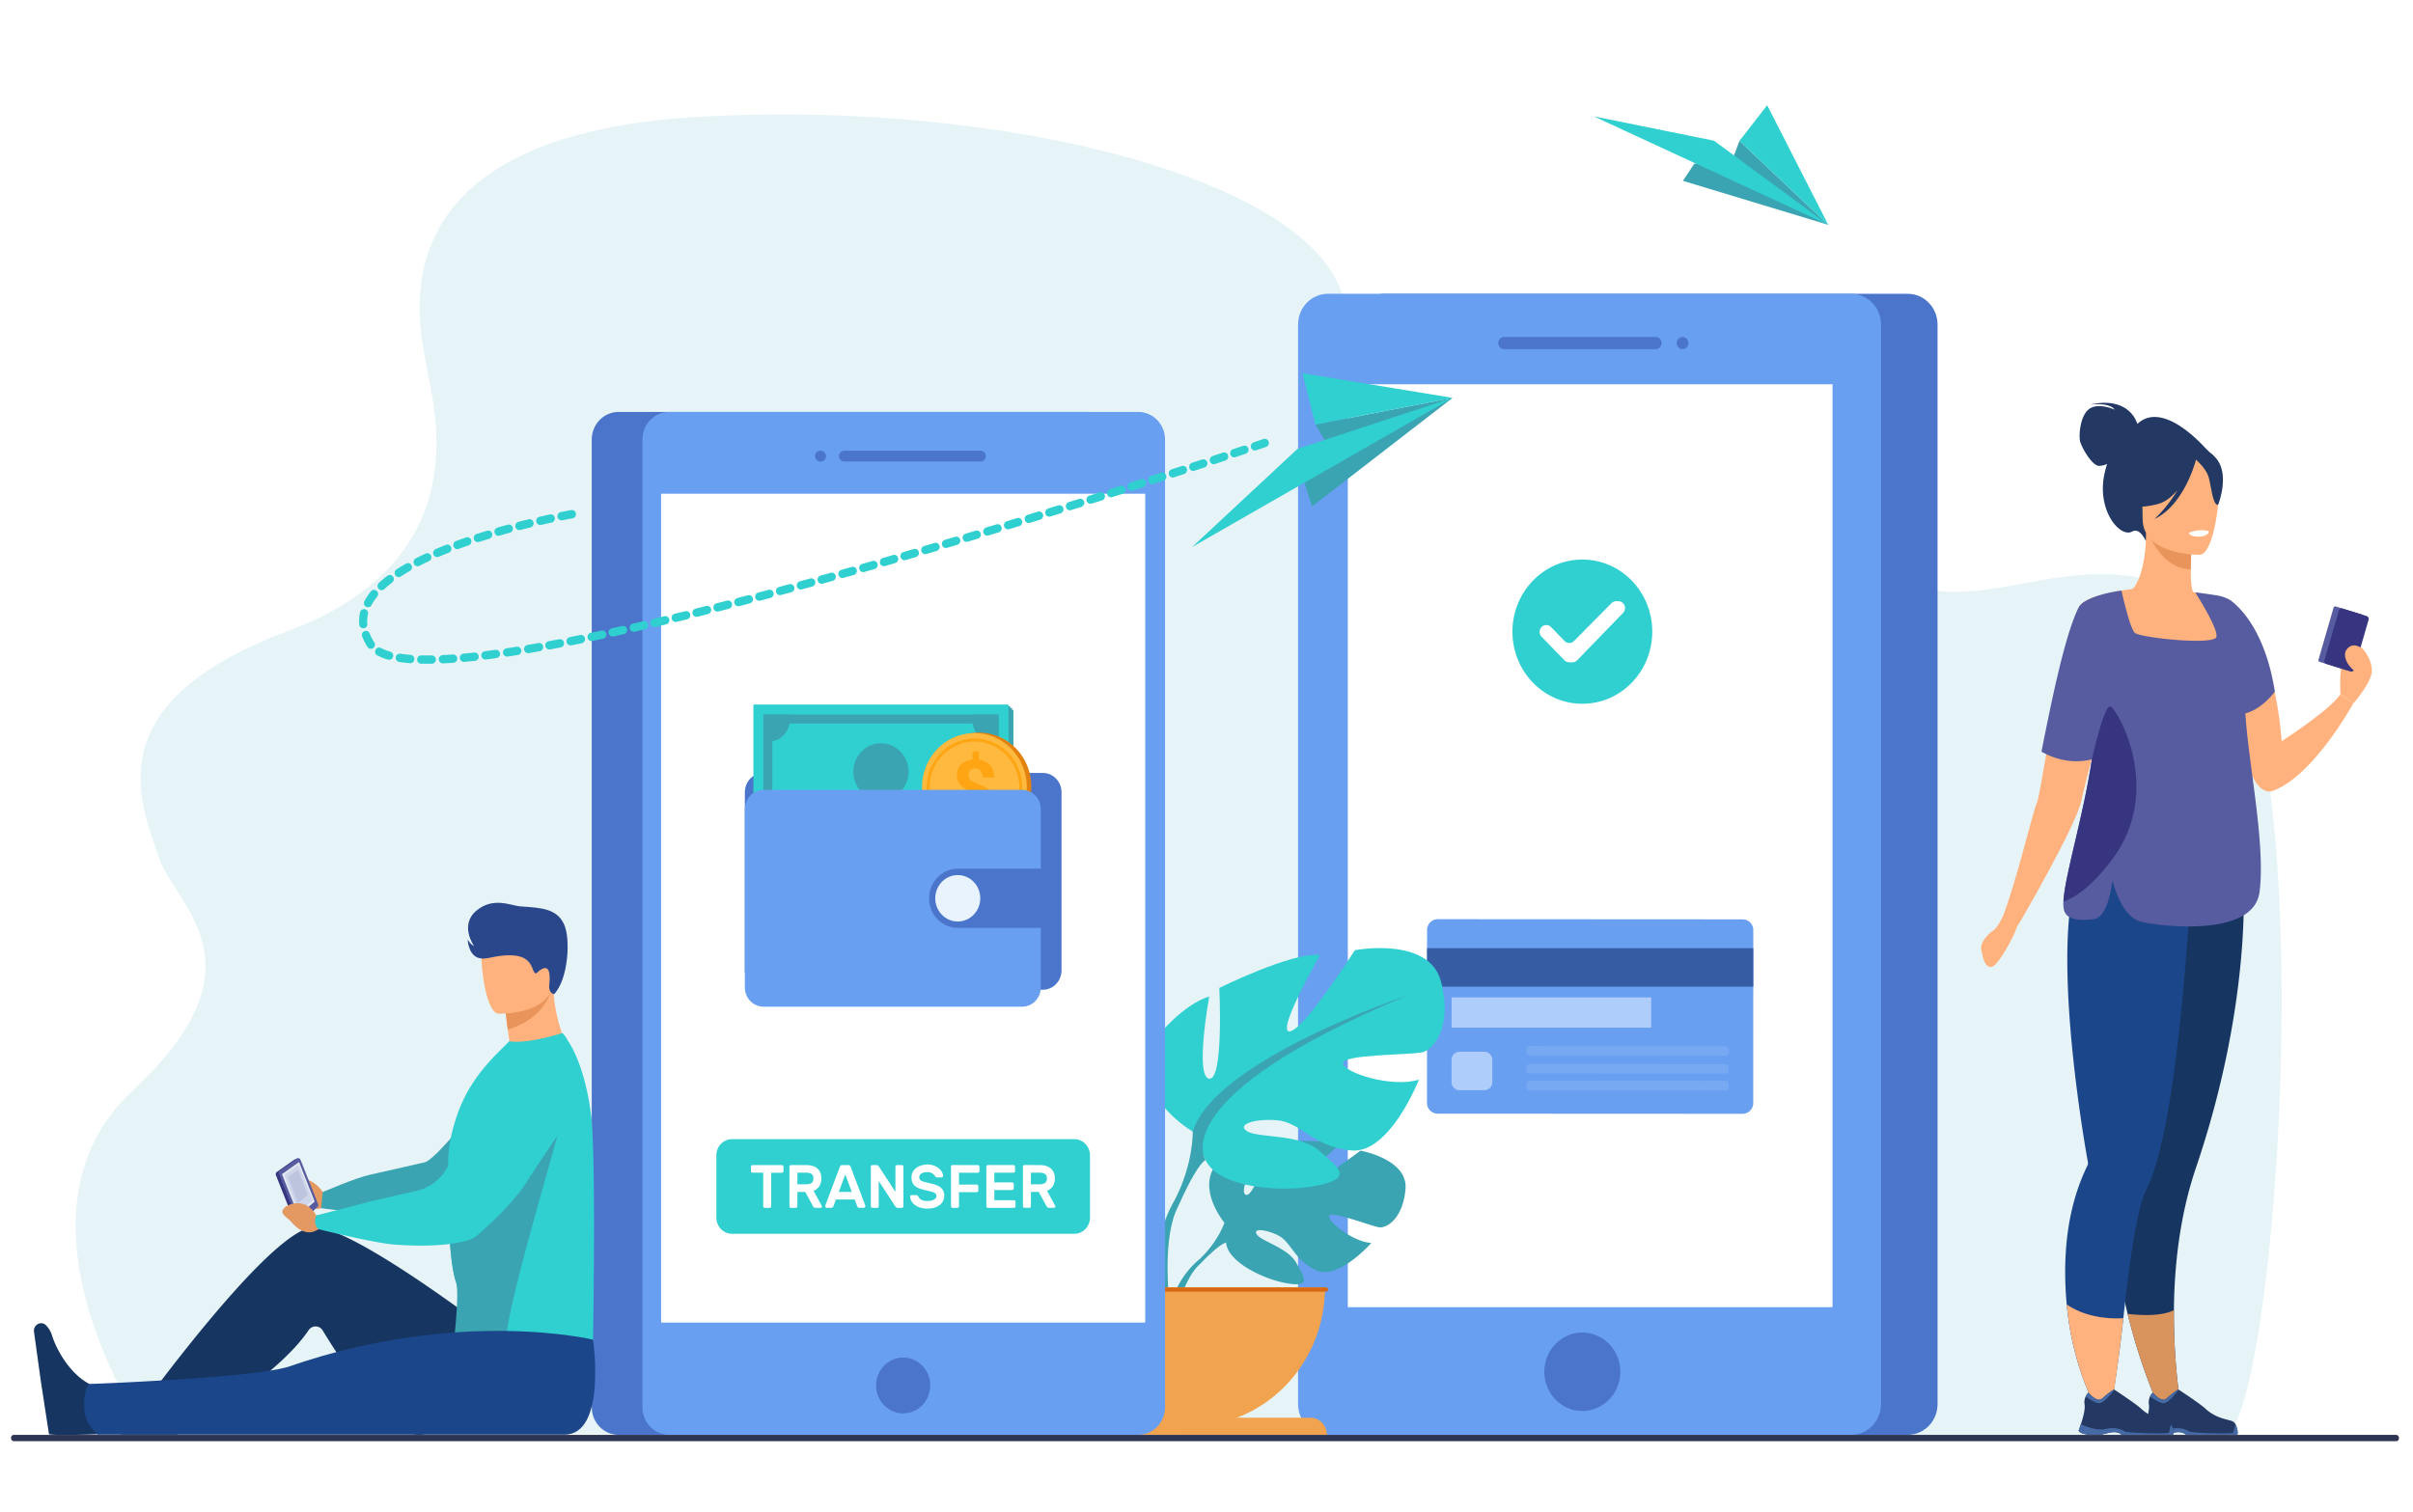 <svg id="_Layer_" data-name=" Layer " xmlns="http://www.w3.org/2000/svg" viewBox="0 0 2616.5 1640"><defs><style>.cls-1{fill:#fff;}.cls-2{fill:#e6f4f7;}.cls-3{fill:#4a75cb;}.cls-4{fill:#699ff0;}.cls-5{fill:#3aa4b2;}.cls-6{fill:#365da4;}.cls-7,.cls-9{fill:#afcdfb;}.cls-8{fill:#30cfd0;}.cls-9{opacity:0.2;isolation:isolate;}.cls-10{fill:#f1a34f;}.cls-11{fill:#d86713;}.cls-12{fill:#163560;}.cls-13{fill:#e49963;}.cls-14{fill:#ffb27d;}.cls-15{fill:#373480;}.cls-16{fill:#575b9f;}.cls-17{fill:#e2e7f2;}.cls-18{fill:#233862;}.cls-19{fill:#e8945b;}.cls-20{fill:#1c468a;}.cls-21{fill:#d9935c;}.cls-22{fill:#466aa5;}.cls-23{fill:#ced4ea;}.cls-24{fill:#bcc5dd;}.cls-25{fill:#2b478b;}.cls-26{fill:#e2810e;}.cls-27{fill:#ffb93e;}.cls-28{fill:#ffa412;}.cls-29{fill:#e9f3fe;}.cls-30{fill:#2e3552;}</style></defs><rect class="cls-1" width="2616.5" height="1640"/><path class="cls-2" d="M757.48,126.75c367.68-21.27,753.18,89.49,696.51,250.05s303-57,446.48.84c102.18,41.2,61.33,166.67,110.77,217.22,113.32,115.9,229.23-30.05,373.47,57.52s84.27,906.53,25.53,906.42l-2224.33-4.07-26.62.85S-3.83,1320.32,143.84,1183s46.25-200.18,28.33-253.27C151.54,868.76,103.45,762.33,313,684.13S468.35,436,463.2,400.77,389.8,148,757.5,126.66Z" transform="translate(0 0)"/><path class="cls-3" d="M2068.6,1556.3H1501.14c-17.87,0-32.35-14.94-32.35-33.38V352.05c0-18.44,14.48-33.38,32.35-33.38H2068.6c17.87,0,32.35,14.94,32.35,33.38V1522.92C2101,1541.36,2086.47,1556.3,2068.6,1556.3Z" transform="translate(0 0)"/><path class="cls-4" d="M2007.33,1556.3H1439.87c-17.86,0-32.35-14.94-32.35-33.38V352.05c0-18.44,14.49-33.38,32.35-33.38h567.46c17.87,0,32.35,14.94,32.35,33.38V1522.92C2039.68,1541.36,2025.2,1556.3,2007.33,1556.3Z" transform="translate(0 0)"/><path class="cls-3" d="M1631,378.71h164.33a6.53,6.53,0,0,0,6.4-6.59h0a6.52,6.52,0,0,0-6.4-6.6H1631a6.52,6.52,0,0,0-6.39,6.6h0A6.51,6.51,0,0,0,1631,378.71Z" transform="translate(0 0)"/><path class="cls-3" d="M1824.47,378.71h0a6.51,6.51,0,0,0,6.39-6.59h0a6.53,6.53,0,0,0-6.39-6.6h0a6.53,6.53,0,0,0-6.4,6.6h0A6.51,6.51,0,0,0,1824.47,378.71Z" transform="translate(0 0)"/><path class="cls-3" d="M1757,1487.92c0-23.5-18.46-42.55-41.24-42.55s-41.24,19.05-41.24,42.55,18.47,42.55,41.24,42.55h0C1738.54,1530.47,1757,1511.42,1757,1487.92Z" transform="translate(0 0)"/><rect class="cls-1" x="1461.47" y="416.81" width="525.58" height="1001.05"/><path class="cls-5" d="M1475.15,1248.07s-51.16,39.25-61.14,36.87,37.39-42.37,37.39-42.37c-17.82-8.84-73.23-3.3-73.23-3.3s-18.44,61.36-27.55,56.57,19-53.52,19-53.52c-19.85-1.23-44.19,14-44.19,14-33.33,27.16,2.25,69.92,2.25,69.92s-6.85,21.13-27.89,40.39c0,0-30.06,22.93-32.16,63.92l5.47.51s8.64-38.21,24.36-56.24l2.59-2.73c2.57-2.44,4.37-4.28,5.61-5.65,7.86-7.76,18.64-17.63,23.85-18.59a11.16,11.16,0,0,1-.23-2.7c.07.87.15,1.75.23,2.7,1.78,21.61,42.42,40.52,67.42,44.36s17.27-6.71,8.65-22.44-35.91-22.76-42.09-30,6.64-7.26,21.7-.16,17.12,26,41.28,38,60.52-29.43,60.52-29.43c-19.26-1-46.75-22.58-45.76-29.18s46.68,11.38,54.49,12.25,25.57-9.16,28.32-41.61S1475.15,1248.07,1475.15,1248.07Z" transform="translate(0 0)"/><path class="cls-4" d="M1901.09,1196.36l.07-187.37a11.62,11.62,0,0,0-11.42-11.8L1558.88,997a11.64,11.64,0,0,0-11.44,11.78l-.09,187.39a11.65,11.65,0,0,0,11.43,11.79l330.87.16A11.66,11.66,0,0,0,1901.09,1196.36Z" transform="translate(0 0)"/><rect class="cls-6" x="1547.42" y="1028.47" width="353.73" height="41.75"/><rect class="cls-7" x="1574.03" y="1081.86" width="216.43" height="32.82"/><path class="cls-8" d="M1203.44,1272.44s56.51-32.65,30.14-77c0,0-21.09-27.21-43.7-34.2,0,0,12.06,66.07,0,67.62s-8.28-74.62-8.28-74.62-59.48-29.53-82.89-27.21c0,0,36.92,64.53,24.87,63s-53.49-66.86-53.49-66.86-61-11.66-70.82,25.66,6,56,15.07,58.3,67.05,1.56,65.54,9.33-40.68,20.22-62.53,13.22c0,0,24.11,61.37,55.76,58.3s41.43-23.32,61-24.87,33.9,3.88,24.11,9.26-42.94,1.78-58.76,15.67-28.64,22.42.75,28.64,82.12,2.32,92.67-21Z" transform="translate(0 0)"/><path class="cls-9" d="M1658.52,1145l212.62.1a3.42,3.42,0,0,0,3.36-3.48v-3.37a3.41,3.41,0,0,0-3.36-3.47l-212.61-.1a3.42,3.42,0,0,0-3.36,3.47v3.37a3.41,3.41,0,0,0,3.35,3.48Z" transform="translate(0 0)"/><path class="cls-9" d="M1658.48,1164.31l212.69.1a3.42,3.42,0,0,0,3.3-3.47v-3.21a3.42,3.42,0,0,0-3.37-3.47l-212.69-.1a3.42,3.42,0,0,0-3.37,3.4v3.22a3.36,3.36,0,0,0,3.15,3.53Z" transform="translate(0 0)"/><path class="cls-9" d="M1874.47,1179.56v-3.64a3.42,3.42,0,0,0-3.37-3.47l-212.48-.1a3.41,3.41,0,0,0-3.36,3.47v3.63a3.42,3.42,0,0,0,3.36,3.48l212.48.1A3.49,3.49,0,0,0,1874.47,1179.56Z" transform="translate(0 0)"/><path class="cls-5" d="M1218.51,1329.2c-15.82-30.33-15.07-56.74-15.07-56.74-18.07-59-176.3-111.94-176.3-111.94,201.17,84,165.76,135.26,165.76,135.26,5.42,3.27,13.55,18.83,19.18,30.76.81,2,2.08,4.84,4,8.67h0c.76,1.72,1.38,3.13,1.79,4.12,10.36,26.73,4.87,72.94,4.87,72.94L1229,1414C1242.91,1367.43,1218.51,1329.2,1218.51,1329.2Z" transform="translate(0 0)"/><path class="cls-8" d="M1293.34,1227.41s-74.49-43-39.73-101.45c0,0,27.81-35.89,57.6-45.08,0,0-15.89,87.1,0,89.15s10.93-98.42,10.93-98.42,78.46-38.95,109.25-35.89c0,0-48.66,85.06-32.77,83s70.48-88.07,70.48-88.07,80.45-15.36,93.36,33.82-7.94,73.78-19.86,76.86-88.39,2.05-86.4,12.29,53.62,26.63,82.43,17.43c0,0-31.78,80.94-73.5,76.84s-54.62-30.74-80.44-32.78-44.69,5.12-31.78,12.29,56.6,2.32,77.43,20.65,37.74,29.57-1,37.76-108.25,3.07-122.15-27.67Z" transform="translate(0 0)"/><path class="cls-5" d="M1525.74,1079.86s-208.57,69.68-232.4,147.55c0,0,1,34.84-19.86,74.81,0,0-32.16,50.4-13.83,111.74l8.27-2.31s-7.22-60.87,6.42-96.1c.56-1.3,1.37-3.17,2.38-5.43h0c2.49-5,4.17-8.75,5.23-11.42,7.44-15.74,18.14-36.24,25.29-40.52C1307.24,1258.15,1260.57,1190.52,1525.74,1079.86Z" transform="translate(0 0)"/><path class="cls-10" d="M1144.92,1396.44c0,83.15,65.33,150.55,145.91,150.55s145.91-67.4,145.91-150.55H1144.92Z" transform="translate(0 0)"/><path class="cls-10" d="M1420.75,1537.73H1160.91c-9.91,0-18,8.3-18,18.53H1438.8c0-10.23-8-18.53-18-18.53Z" transform="translate(0 0)"/><path class="cls-11" d="M1437.82,1401.06H1142.37a2.28,2.28,0,0,1-2.25-2.31h0a2.29,2.29,0,0,1,2.25-2.32h295.45a2.29,2.29,0,0,1,2.24,2.32h0A2.28,2.28,0,0,1,1437.82,1401.06Z" transform="translate(0 0)"/><path class="cls-3" d="M670.66,446.83h508.71c16,0,29,13.39,29,29.91V1526.4c0,16.52-13,29.92-29,29.92H670.66c-16,0-29-13.4-29-29.92V476.74C641.66,460.22,654.65,446.83,670.66,446.83Z" transform="translate(0 0)"/><path class="cls-4" d="M725.59,446.83H1234.3c16,0,29,13.39,29,29.91V1526.4c0,16.52-13,29.92-29,29.92H725.59c-16,0-29-13.4-29-29.92V476.74C696.59,460.22,709.57,446.83,725.59,446.83Z" transform="translate(0 0)"/><rect class="cls-1" x="716.86" y="535.53" width="524.97" height="899.03"/><path class="cls-3" d="M915.68,488.82H1063a5.92,5.92,0,0,1,.5,11.82H915.68a5.92,5.92,0,0,1-.51-11.82Z" transform="translate(0 0)"/><path class="cls-3" d="M889.51,488.82a5.92,5.92,0,1,1-5.72,5.93v0A5.84,5.84,0,0,1,889.51,488.82Z" transform="translate(0 0)"/><ellipse class="cls-3" cx="979.32" cy="1502.77" rx="29.36" ry="30.29"/><path class="cls-12" d="M107.54,1555.6s-47.37,1.77-54.39,0c-.29-1.37-9-58.37-9-58.37l-7.28-52.71c-1-7.37,7.51-12.24,12.81-7.19a26.24,26.24,0,0,1,6.73,11.3c6,18.52,23.57,48.49,49.61,56.29C133.39,1513.12,107.54,1555.6,107.54,1555.6Z" transform="translate(0 0)"/><path class="cls-13" d="M354.61,1291.3,350,1293s-12.2-21.29-37.13-12.73c0,0-10,4.29-4.05,9.92s4.49,2.71,12.6,10.8,19.29,12.15,26.93,9.41l8.51-3.08Z" transform="translate(0 0)"/><path class="cls-12" d="M564.71,1469.58S390.87,1332.53,341.4,1331s-209.84,225-209.84,225h60.07S297.47,1498,334.71,1442.72a9,9,0,0,1,12.71-2.32,9.33,9.33,0,0,1,2.52,2.75c19.24,31.74,69.57,109.58,102.11,112.92C487,1559.67,564.71,1469.58,564.71,1469.58Z" transform="translate(0 0)"/><path class="cls-14" d="M548.07,1096.66s1.12,9,2.51,20.06c1.88,14.41,4.39,32.29,6,37.88l52.3,13.67,3.84-39.24s-13.1-27.1-13-65.46Z" transform="translate(0 0)"/><path class="cls-5" d="M593.56,1178.34l-74.32,93.94-26,32.84s-46.55,9-71,11.19c-17.63,1.57-73.93-5.79-73.93-5.79l1.62-17.46s34.93-15.33,51.53-18.92c16.93-3.66,59.71-13.61,59.71-13.61,16.17-6.08,77.62-88,77.62-88Z" transform="translate(0 0)"/><path class="cls-8" d="M642.08,1513.77l-152-12.74s-.41-3.15-1.12-8.43a48.78,48.78,0,0,1-.38-5.12c-.35-15.66,5.61-36.78,8.19-57.54,1.7-13.71,1.91-27.26-2.15-39-4.68-13.52-6.84-39.18-7.78-63.58-1.2-30.56-.52-59.05-.53-59.3-1.52-19.47,3-41.07,10.48-61.61,14.83-40.53,42.48-63.45,55.46-77.06,0,0,15.87,4,57.1-8.73,1.22-.37,4.76,5,6.34,8.11,0,0,17.84,23.29,25.18,80.11C647.4,1259.7,642.08,1513.77,642.08,1513.77Z" transform="translate(0 0)"/><path class="cls-5" d="M604,1232.16c-.31,7.13-61.46,208-54,222.82,36.27,71.68-55.15,39.37-60.11,20.9,1.69-13.71,8.71-73.25,4.64-85-4.68-13.51-6.83-39.18-7.77-63.58a88.8,88.8,0,0,1,9.95-27C519.48,1296.7,606.29,1176.86,604,1232.16Z" transform="translate(0 0)"/><path class="cls-15" d="M300,1271.34,318.9,1258a1.54,1.54,0,0,1,.51-.26h0l3.55-1.5,17.35,56.51-15.17,12.74-2.73,1.15h0a2.81,2.81,0,0,1-3.45-2l-19.64-49.65A3.13,3.13,0,0,1,300,1271.34Z" transform="translate(0 0)"/><path class="cls-16" d="M344.17,1309.37l-17.95,15.54c-1.27,1.16-3.25.3-4-1.62l-19.63-49.65a3.12,3.12,0,0,1,.76-3.69l18.85-13.35c1.29-.91,3.13-.08,3.85,1.75l18.77,47.47A3.16,3.16,0,0,1,344.17,1309.37Z" transform="translate(0 0)"/><polygon class="cls-17" points="341.25 1303.3 323.54 1318.59 305.73 1273.56 324.3 1260.41 341.25 1303.3"/><path class="cls-15" d="M334.26,1313.61a1.8,1.8,0,0,1,.79-2.15c.67-.29,1.42.21,1.67,1.16a1.8,1.8,0,0,1-.79,2.15,1.32,1.32,0,0,1-1.63-1A1.55,1.55,0,0,1,334.26,1313.61Z" transform="translate(0 0)"/><polygon class="cls-5" points="1824.83 196.14 1982.43 243.86 1886.17 152.81 1877.36 176.08 1837.2 177.55 1824.83 196.14"/><polygon class="cls-8" points="1982.43 243.86 1858.5 152.62 1728.21 126.21 1982.43 243.86"/><polygon class="cls-8" points="1886.17 152.81 1982.43 243.86 1916.21 114.14 1886.17 152.81"/><path class="cls-18" d="M2266.08,443.13c10.4-6.57,27,1.28,27,1.28-5.75-8.33-26.72-5.61-26.72-5.61,41.78-9.17,50.5,18.39,51.21,21,30.3-28.21,78.8,31.93,78.8,31.93l-69.57,95.2s-6.35-15.15-14.74-10.42c-13.08,7.37-38.37-22.46-30.29-61.7a103.78,103.78,0,0,1,3.08-11.67,22.06,22.06,0,0,1-8.68,2.21c-7.61,0-19.08-20-20.66-26.76S2255.66,449.7,2266.08,443.13Z" transform="translate(0 0)"/><path class="cls-14" d="M2465.17,857.55c44.09-16.76,86.54-94.6,86.54-94.6l-13.91-10c-11.57,17.48-63.67,51-63.67,51-1.19-14.73-2.91-28.09-5.05-40.2-14.46-82.27-47.54-106.64-56.43-111.8a19,19,0,0,0-2.24-1.16s0,.6.09,1.75c.13,2.48.41,7.47.87,14.3C2414.83,717.76,2428.33,871.56,2465.17,857.55Z" transform="translate(0 0)"/><path class="cls-14" d="M2252.09,941.55c21.78-50.4,32.21-64.65,32.55-80.5.29-12.54-5.7-26.07-17.35-59.25a127,127,0,0,1-5.79-24c-9.22-63.94,26.64-133.15,48.91-137.78,6.2-1.69,16.71-24.8,16.58-62l2.79.56,46.91,9.58s-1.13,15.24-1.13,29.58c0,12,.68,23.3,3.3,24.72,3.37.32,5.37.53,5.37.53s39.11,56,42.4,108.17-31.32,74.79.26,178.94C2459.19,1036.49,2240.06,969.4,2252.09,941.55Z" transform="translate(0 0)"/><path class="cls-19" d="M2376.71,588.15s-1.12,15.24-1.12,29.58c-26.25-.76-40.12-25.47-45.81-39.17Z" transform="translate(0 0)"/><path class="cls-18" d="M2325,573.3s-13.75-22.43-17-41.61c-2.36-13.68,4.4-64.44,53.86-57.12a65.76,65.76,0,0,1,27.85,10.86c10.73,7.48,26.22,23.62,8.9,67.9l-4.49,15Z" transform="translate(0 0)"/><path class="cls-14" d="M2385.48,601.74s-62.11,1.06-62.15-38.87-8.09-66.69,31.56-69,47.38,12.85,50.5,26.18S2401.63,600.39,2385.48,601.74Z" transform="translate(0 0)"/><path class="cls-12" d="M2307.09,1425.15a645.77,645.77,0,0,0,39.15,113.3l20.48-1.47s-10-49.3-9.47-115.91c.4-46.57,6-101.61,23.82-154.15,61.28-180.62,51.39-312,51.39-312l-115.25,13.9-5.37.66c-.49,54.6-1.84,128.75-3,186.72-1.06,52.1-2,91.2-2,91.2C2284.66,1296.63,2292.7,1366.12,2307.09,1425.15Z" transform="translate(0 0)"/><path class="cls-20" d="M2241,1414.91c6.64,72.94,35.81,120.15,35.81,120.15l9.77,7.34s9.27-51.41,15.82-112.58c6.25-58.12,14.81-119.64,24.48-138.42,38.43-74.46,50-355.56,50-355.56l-116.83-6c-11.75,20.38-16.84,53.82-18.1,91.83-3.07,95.94,18.78,221,22.06,239.12h0a6.49,6.49,0,0,1-.77,4C2240,1312.38,2236.61,1366.71,2241,1414.91Z" transform="translate(0 0)"/><path class="cls-18" d="M2340.08,546.63c-26.1,7-37.42-.29-37.42-.29a76.65,76.65,0,0,0,24.17-45.05S2338.3,464,2382.68,492c4.06-3.6,11.31-6.21,20.89,5.79,14.4,18,1.6,49.78,1.6,49.78-5.92.72-7.31-20.2-10.41-30.37-2.24-7.48-9.75-15.12-13.54-18.63-1.25,4.74-13.77,49.47-44.94,64.33a148.22,148.22,0,0,0,24.92-31.4C2355.15,538.69,2348,544.51,2340.08,546.63Z" transform="translate(0 0)"/><path class="cls-14" d="M2161.08,1009.51c4.72-3.08,9.3-12.54,10.94-16.21,14.44-37,31.08-109,36.58-122.28,2-4.83,5.85-27.59,10.88-56.92,9.05-52.61,21.91-126.36,34.79-155.6,1.55-3.47,6-6.48,11.78-9,17.54-7.57,47.52-10.73,47.52-10.73l-15.71,70-4.59,20.52s-13.94,50.67-24.75,92.09c-5.22,20-9.68,37.85-11.51,46.78-5.61,27.39-67.09,132.68-67.09,132.68h0s-1.87,1.29-4,7.7-19.57,40.39-27,40.39-9-11.58-10.55-18.91S2155.17,1013.35,2161.08,1009.51Z" transform="translate(0 0)"/><path class="cls-14" d="M2537.8,752.91c0-2-1.6-30.6,3.37-36.62s15-14.57,18.19-14.3,15.58,17.27,11.85,30.3S2551.74,763,2551.74,763Z" transform="translate(0 0)"/><path class="cls-16" d="M2515.16,717.9l28.75,8.89a1.8,1.8,0,0,0,2.24-1.25L2562.59,669a1.87,1.87,0,0,0-1.21-2.32l-28.75-8.89a1.77,1.77,0,0,0-2.23,1.21v0L2514,715.58a1.85,1.85,0,0,0,1.19,2.31Z" transform="translate(0 0)"/><path class="cls-15" d="M2522.63,720.2l26.08,8.11a3.19,3.19,0,0,0,4-2.22l15.62-53.81a3.29,3.29,0,0,0-2.11-4.09h0l-26.08-8.11a3.19,3.19,0,0,0-4,2.22l-15.63,53.8a3.31,3.31,0,0,0,2.14,4.11Z" transform="translate(0 0)"/><path class="cls-14" d="M2241,1414.91c6.64,72.94,35.81,120.15,35.81,120.15l9.95,9.35s9.09-53.42,15.64-114.62C2295.46,1430.34,2265,1431.49,2241,1414.91Z" transform="translate(0 0)"/><path class="cls-16" d="M2268.34,823.57c-6.92,1.92-29.17,6.24-54.71-8.27,10.52-53,25.48-127.28,40.47-156.71a12,12,0,0,1,3.69-4l-.15-.19c14.05-10.53,42.76-13.78,42.76-13.78s8.84,40.53,14.43,45.8,86.68,13.89,88.55,4.31c1.79-9.18-21.08-44.9-22.79-48.05a34.86,34.86,0,0,1,3.68.29c9.25,1.27,15.77,2.23,20.47,3,9.21,1.63,14.85,5.7,15.37,6.32,10.92,8.53,36.57,34.74,46.61,97.84,0,0-12.7,17.94-30.56,23.23-.47.14-.95.26-1.43.39,3.11,53.49,22.19,142.5,15.32,194-6.61,49.51-107.54,36.84-127.56,32.26q-20.58-4.71-31.91-44.72c-2.5,18.62-8.12,40.43-20.73,41.79-20.65,2.2-29.18-1.48-31.67-9.55a29.51,29.51,0,0,1-.73-9.64C2238.8,950.12,2259.3,884.61,2268.34,823.57Z" transform="translate(0 0)"/><path class="cls-21" d="M2307.09,1425.15a645.77,645.77,0,0,0,39.15,113.3l20.48-1.47s-10-49.3-9.47-115.91C2350.3,1424.68,2336,1428.35,2307.09,1425.15Z" transform="translate(0 0)"/><path class="cls-18" d="M2334.41,1556.17h13.09c4.37-.71,7.61-2,12.11-2.62,6.82-.93,9.95,2,10.58,2.62l.12.13h55.55c1.39-2.06,0-6.83-1.26-10.33a8,8,0,0,0-5.21-4.9c-5.89-1.76-17.5-3.34-28.13-13.27-6-5.57-28.89-20.51-28.89-20.51h-.13c-.49,0-2.89.77-13.31,9.85-5.38,4.63-14.58-6.62-14.58-6.62a13.6,13.6,0,0,0-3,4.21,14.63,14.63,0,0,0-1.19,8.8c.83,5.16-1.84,14.76-4,21.25-1.29,3.93-2.37,6.72-2.37,6.72S2323.19,1554.72,2334.41,1556.17Z" transform="translate(0 0)"/><path class="cls-22" d="M2331.37,1514.7c3.12,2.32,9.72,6.75,14.09,7.33,5.9.8,16.93-14.74,16.93-14.74h-.12c-.5,0-2.9.77-13.31,9.85-5.39,4.63-14.59-6.62-14.59-6.62A13.58,13.58,0,0,0,2331.37,1514.7Z" transform="translate(0 0)"/><path class="cls-22" d="M2334.41,1556.17h13.09c4.37-.71,7.61-2,12.11-2.62,6.82-.93,9.95,2,10.58,2.62l.12.13h55.55c1.39-2.06,0-6.83-1.26-10.33-1.69-1.54-2.16,6.72-3.1,8.1s-45.31.47-47.87-1.45-10.25-5.29-21-2.64c-9.32,2.32-23.07-3.6-26.48-5.16-1.29,3.92-2.38,6.71-2.38,6.71S2323.19,1554.72,2334.41,1556.17Z" transform="translate(0 0)"/><path class="cls-18" d="M2264.66,1556.17h13.09c4.37-.71,7.6-2,12.09-2.62,6.83-.93,10,2,10.6,2.62l.12.13h55.55c1.39-2.06,0-6.83-1.27-10.33a7.93,7.93,0,0,0-5.2-4.9c-5.89-1.76-17.5-3.34-28.13-13.27-6-5.57-28.9-20.51-28.9-20.51h-.12c-.5,0-2.89.77-13.31,9.85-5.38,4.63-14.59-6.62-14.59-6.62a13.57,13.57,0,0,0-3,4.21,14.63,14.63,0,0,0-1.19,8.8c.83,5.16-1.86,14.76-4,21.25-1.29,3.93-2.38,6.72-2.38,6.72S2253.42,1554.72,2264.66,1556.17Z" transform="translate(0 0)"/><path class="cls-22" d="M2261.6,1514.7c3.12,2.32,9.72,6.75,14.08,7.33,5.9.8,16.93-14.74,16.93-14.74h-.12c-.5,0-2.89.77-13.31,9.85-5.38,4.63-14.59-6.62-14.59-6.62A13.55,13.55,0,0,0,2261.6,1514.7Z" transform="translate(0 0)"/><path class="cls-22" d="M2264.66,1556.17h13.09c4.37-.71,7.6-2,12.09-2.62,6.83-.93,10,2,10.6,2.62l.12.13h55.55c1.39-2.06,0-6.83-1.27-10.33-1.69-1.54-2.16,6.72-3.09,8.1s-45.31.47-47.88-1.45-10.25-5.29-21-2.64c-9.34,2.32-23.08-3.6-26.48-5.16-1.29,3.92-2.38,6.71-2.38,6.71S2253.42,1554.72,2264.66,1556.17Z" transform="translate(0 0)"/><path class="cls-15" d="M2237.45,977.93c13.86-4.78,31.66-17.48,53-46,56.57-75.44,4.8-164.08-2.13-165.74s-20,57.35-20,57.35C2259.3,884.61,2238.8,950.12,2237.45,977.93Z" transform="translate(0 0)"/><path class="cls-14" d="M2561.82,703.92s-9.08-8.49-16.49-.45,2.81,22.38,10.28,25.8,10,5.36,10,5.36Z" transform="translate(0 0)"/><path class="cls-1" d="M2373.34,578s1.12,4.71,12.42,4c0,0,9.52-.62,9.23-5.79C2395,576.25,2385.76,572.6,2373.34,578Z" transform="translate(0 0)"/><path class="cls-7" d="M1618.15,1173.64v-23.92a8.76,8.76,0,0,0-8.62-8.91h-26.94a8.76,8.76,0,0,0-8.64,8.89h0v23.93a8.79,8.79,0,0,0,8.63,8.92h26.93A8.78,8.78,0,0,0,1618.15,1173.64Z" transform="translate(0 0)"/><polygon class="cls-23" points="308.41 1274.41 323.49 1263.43 339.12 1302.1 323.77 1314.44 308.41 1274.41"/><polygon class="cls-24" points="312.36 1276.73 322.92 1269.05 333.87 1296.13 323.11 1304.79 312.36 1276.73"/><path class="cls-13" d="M352.42,1318.68l-9.56-.32s-9.53-20.38-31.34-10.71c0,0-8.74,4.7-3.92,10s3.69,2.45,10.34,10,16,11,22.75,8l7.44-3.48Z" transform="translate(0 0)"/><path class="cls-8" d="M589.89,1129.71s-37.31,16.21-56.69,51c-12.92,23.15-35.16,62.52-48.56,86.23a50.82,50.82,0,0,1-32.89,24.73L406.43,1302l-63.61,16.4a14.29,14.29,0,0,0-1.12,7.34c.52,6.45,4.61,7.75,4.61,7.75s59.39,14.75,80.53,16.39c52.08,4,76.77-3,84.42-5.92a15.72,15.72,0,0,0,4.64-2.76c8-6.68,38.58-33.14,54.7-58.42,15.71-24.59,58.89-88.48,58.89-88.48Z" transform="translate(0 0)"/><path class="cls-20" d="M643.09,1453.1s15,103-31,103H106.28s-14-9.73-15-28.26c-1-19.68,5-26.63,5-26.63s181.08-6.51,217.84-19.22C498.44,1418.23,643.09,1453.1,643.09,1453.1Z" transform="translate(0 0)"/><path class="cls-19" d="M548.07,1096.66s1.12,9,2.51,20.06c48.32-14.54,49.16-53.15,49.16-53.15Z" transform="translate(0 0)"/><path class="cls-14" d="M540.47,1099.54s58.73,1.8,59.25-36,8.46-63-29-65.71-45,11.58-48.12,24.12S525.2,1098.09,540.47,1099.54Z" transform="translate(0 0)"/><path class="cls-25" d="M600.77,1078.36s-6.2-1.06-5.2-9.88,1-20.36-6-18.2-7.3,7.88-10.1,4.53-2.91-17.48-23.57-18.52-29.08,6.45-38.7,2.08-10.1-19.38-10.1-19.38,2.74,5.36,6.87,7.06c0,0-16.05-22.63,2.52-38.21s37.53-5.36,48.26-4.68c23.67,1.48,39,2.94,46.71,19S616,1062.91,600.77,1078.36Z" transform="translate(0 0)"/><path class="cls-3" d="M827.94,838.37h302.82c11.2,0,20.28,9.37,20.28,20.92v193.32c0,11.56-9.08,20.93-20.28,20.93H827.94c-11.2,0-20.28-9.37-20.28-20.93V859.29C807.66,847.74,816.74,838.37,827.94,838.37Z" transform="translate(0 0)"/><rect class="cls-5" x="822.27" y="770.03" width="276.61" height="145.75"/><rect class="cls-5" x="820.79" y="767.87" width="276.61" height="145.75"/><rect class="cls-5" x="818.83" y="765.98" width="276.61" height="145.75"/><rect class="cls-8" x="816.94" y="764.2" width="276.61" height="145.75"/><path class="cls-5" d="M827.76,775.13V899h255V775.13Zm245.31,114.29H837.42V784.73h235.65Z" transform="translate(0 0)"/><path class="cls-5" d="M827.76,775.13v28.18c11.78,3.54,24.11-3.45,27.54-15.61a23.53,23.53,0,0,0,.06-12.57Z" transform="translate(0 0)"/><path class="cls-5" d="M1082.73,775h-27.31c-3.43,12.15,3.33,24.87,15.1,28.41a21.39,21.39,0,0,0,12.21.06Z" transform="translate(0 0)"/><path class="cls-5" d="M1082.73,899h-27.31c-3.43-12.16,3.35-24.88,15.13-28.42a21.57,21.57,0,0,1,12.18-.07Z" transform="translate(0 0)"/><path class="cls-5" d="M827.76,898.9V870.72c11.78-3.54,24.11,3.45,27.54,15.61a23.53,23.53,0,0,1,.06,12.57Z" transform="translate(0 0)"/><ellipse class="cls-8" cx="1715.8" cy="685.14" rx="75.81" ry="78.22"/><path class="cls-1" d="M1671.6,690.7l24.76,25.47a7.1,7.1,0,0,0,5.11,2.19h3.6a7.12,7.12,0,0,0,5.11-2.19l49.75-51.34a7.61,7.61,0,0,0,0-10.53,7.08,7.08,0,0,0-5.15-2.2h-2.34a7.13,7.13,0,0,0-5,2.12l-40.75,41.11a7.05,7.05,0,0,1-10.1,0l-14.73-15.19a7.18,7.18,0,0,0-5.18-2.19h0a7.36,7.36,0,0,0-7.22,7.47A7.55,7.55,0,0,0,1671.6,690.7Z" transform="translate(0 0)"/><path class="cls-5" d="M985.17,837.07c0,17.06-13.39,30.88-29.92,30.88s-29.93-13.82-29.93-30.88,13.4-30.88,29.93-30.88h0C971.78,806.19,985.17,820,985.17,837.07Z" transform="translate(0 0)"/><ellipse class="cls-26" cx="1061.47" cy="853.27" rx="56.85" ry="58.66"/><path class="cls-27" d="M1049.54,795.62c-31.15,4-53.25,33.33-49.36,65.48s32.3,54.94,63.45,50.93,53.25-33.32,49.37-65.46-32.28-55-63.43-51Z" transform="translate(0 0)"/><path class="cls-28" d="M1063.1,907.53c-28.38,3.66-54.27-17.12-57.81-46.4s16.58-56,45-59.65,54.26,17.11,57.81,46.39S1091.46,903.83,1063.1,907.53Zm-12.46-102.89c-26.69,3.44-45.62,28.55-42.29,56.09s27.67,47.07,54.35,43.64,45.63-28.55,42.3-56.09h0c-3.37-27.52-27.68-47-54.36-43.63Z" transform="translate(0 0)"/><path class="cls-28" d="M1065.61,869a8.86,8.86,0,0,0-.49-3.07,6.42,6.42,0,0,0-1.57-2.39,12.15,12.15,0,0,0-2.8-2,33.24,33.24,0,0,0-4.18-1.75,79.61,79.61,0,0,1-7.72-3.16,25.44,25.44,0,0,1-5.95-3.84,15.46,15.46,0,0,1-3.86-5.12,18.15,18.15,0,0,1-.23-13.42,14.66,14.66,0,0,1,3.37-5.08,17.64,17.64,0,0,1,5.36-3.53,23.16,23.16,0,0,1,7-1.77V815h6.91v9a20.9,20.9,0,0,1,6.73,2,16.66,16.66,0,0,1,8.48,9.71,22.83,22.83,0,0,1,1.18,7.48l-12.5.08q0-5-2.17-7.44a7.29,7.29,0,0,0-5.75-2.43,9.37,9.37,0,0,0-3.36.59,6.32,6.32,0,0,0-2.25,1.54,6,6,0,0,0-1.32,2.32,9.22,9.22,0,0,0-.42,2.86,8.18,8.18,0,0,0,.45,2.78,6,6,0,0,0,1.5,2.31,11.46,11.46,0,0,0,2.83,2,39.11,39.11,0,0,0,4.36,1.9q4.2,1.59,7.65,3.27a25.1,25.1,0,0,1,5.92,3.88,15.64,15.64,0,0,1,3.86,5.13,18.28,18.28,0,0,1,.22,13.51,14.65,14.65,0,0,1-3.46,5A17.06,17.06,0,0,1,1068,884a25.29,25.29,0,0,1-7.06,1.7v8.24h-6.87v-8.21a28.44,28.44,0,0,1-6.91-1.66,18.54,18.54,0,0,1-6-3.56,16.85,16.85,0,0,1-4.18-5.88,21.24,21.24,0,0,1-1.61-8.52l12.49-.08a13.49,13.49,0,0,0,.83,4.91,8.37,8.37,0,0,0,2.17,3.13,7.87,7.87,0,0,0,3,1.64,12.86,12.86,0,0,0,3.49.45,10.58,10.58,0,0,0,3.57-.56,7.32,7.32,0,0,0,2.56-1.51,6.43,6.43,0,0,0,1.55-2.26A7.7,7.7,0,0,0,1065.61,869Z" transform="translate(0 0)"/><path class="cls-4" d="M827.94,856.77h280.38c11.2,0,20.28,9.36,20.28,20.92V1071c0,11.56-9.08,20.92-20.28,20.92H827.94c-11.2,0-20.28-9.36-20.28-20.92V877.69C807.66,866.13,816.74,856.77,827.94,856.77Z" transform="translate(0 0)"/><path class="cls-3" d="M1138.13,1006.47h-99.59c-17.19,0-31.13-14.36-31.14-32.1h0c0-17.75,14-32.13,31.14-32.13h99.59Z" transform="translate(0 0)"/><ellipse class="cls-29" cx="1038.54" cy="974.34" rx="24.41" ry="25.18"/><path class="cls-8" d="M533.23,714.5c-2.14.28-4.25.56-6.35.81a4.4,4.4,0,0,1-4.9-3.89,4.49,4.49,0,0,1,3.78-5.06h0q5.61-.71,11.51-1.51h0a4.39,4.39,0,0,1,4.89,3.89,4.48,4.48,0,0,1-3.77,5h0Zm16.83-2.31a4.43,4.43,0,0,1-4.65-4.21,4.49,4.49,0,0,1,3.53-4.73q5.68-.86,11.49-1.77a4.41,4.41,0,0,1,4.84,4,4.5,4.5,0,0,1-3.49,4.93q-5.88.95-11.59,1.79Zm-34.71,4.55h-.07c-4,.43-7.86.83-11.67,1.16a4.41,4.41,0,0,1-4.94-3.86,4.51,4.51,0,0,1,3.74-5.09l.41,0c3.74-.35,7.62-.74,11.54-1.16a4.43,4.43,0,0,1,4.69,4.17,4.49,4.49,0,0,1-3.67,4.8Zm57.77-8.22a4.41,4.41,0,0,1-4.77-4.06,4.49,4.49,0,0,1,3.52-4.87q5.65-.95,11.48-2a4.35,4.35,0,0,1,5.44,3,4.53,4.53,0,0,1-2.94,5.62,4.21,4.21,0,0,1-1,.19q-5.85,1-11.55,2Zm-81,10.35h-.26c-4,.29-8,.52-11.74.71a4.52,4.52,0,0,1-.4-9c3.69-.18,7.57-.41,11.53-.7a4.44,4.44,0,0,1,4.57,4.31,4.49,4.49,0,0,1-3.7,4.66Zm104-14.42a4.41,4.41,0,0,1-4.78-4.06,4.5,4.5,0,0,1,3.46-4.85l11.45-2.15a4.37,4.37,0,0,1,5.27,3.35,4.53,4.53,0,0,1-3.25,5.43,3,3,0,0,1-.43.08q-5.8,1.17-11.5,2.17ZM468.83,719.9h-.48c-4.1.07-8.08.07-11.83,0a4.52,4.52,0,0,1-.21-9h.4c3.64.08,7.51.09,11.49,0a4.53,4.53,0,0,1,.63,9ZM619.07,700a4.41,4.41,0,0,1-4.78-4.05,4.5,4.5,0,0,1,3.42-4.85l11.42-2.32a4.41,4.41,0,0,1,5.18,3.56,4.55,4.55,0,0,1-3.45,5.35L619.39,700ZM642,695.33a4.41,4.41,0,0,1-4.89-3.92,4.49,4.49,0,0,1,3.46-5q5.67-1.15,11.41-2.41a4.37,4.37,0,0,1,5.33,3.26,4.54,4.54,0,0,1-3.16,5.49l-.39.08q-5.76,1.24-11.45,2.42Zm22.84-4.9a4.41,4.41,0,0,1-4.85-4,4.52,4.52,0,0,1,3.4-4.93L674.76,679a4.37,4.37,0,0,1,5.19,3.45,4.51,4.51,0,0,1-3.34,5.36h0l-11.43,2.54ZM445.53,719.32a4.31,4.31,0,0,1-.88,0c-4.23-.32-8.24-.77-11.92-1.34a4.51,4.51,0,0,1-3.53-5.25,4.4,4.4,0,0,1,4.83-3.68c3.46.55,7.25,1,11.22,1.27a4.54,4.54,0,0,1,.25,9Zm242.1-34a4.41,4.41,0,0,1-4.83-4,4.51,4.51,0,0,1,3.33-4.88l11.38-2.62a4.38,4.38,0,0,1,5.22,3.42,4.5,4.5,0,0,1-3.31,5.38h0c-3.81.9-7.62,1.77-11.4,2.63Zm22.76-5.28a4.37,4.37,0,0,1-5-3.69,4.49,4.49,0,0,1,3.51-5.18l11.35-2.7a4.36,4.36,0,0,1,5.4,3.12,4.54,4.54,0,0,1-3,5.58l-.4.09c-3.8.92-7.61,1.81-11.38,2.7Zm22.74-5.43a4.41,4.41,0,0,1-4.84-4,4.51,4.51,0,0,1,3.29-4.89L742.91,663a4.37,4.37,0,0,1,5.41,3.12,4.53,4.53,0,0,1-3,5.57,2,2,0,0,1-.35.09l-11.37,2.77Zm-310.61,41a4.49,4.49,0,0,1-1.71-.12,56.23,56.23,0,0,1-11.75-4.64,4.57,4.57,0,0,1-1.81-6.09,4.3,4.3,0,0,1,5.91-1.87,48.73,48.73,0,0,0,10,3.92,4.52,4.52,0,0,1,3.08,5.52,4.4,4.4,0,0,1-3.69,3.31ZM755.8,669.06a4.4,4.4,0,0,1-4.9-3.9,4.5,4.5,0,0,1,3.31-5l11.34-2.84a4.37,4.37,0,0,1,5.44,3,4.55,4.55,0,0,1-3,5.61,2.58,2.58,0,0,1-.42.11L756.27,669Zm22.66-5.71a4.42,4.42,0,0,1-4.86-4,4.53,4.53,0,0,1,3.26-4.91l11.32-2.89a4.36,4.36,0,0,1,5.46,3,4.54,4.54,0,0,1-2.92,5.63,3,3,0,0,1-.43.11L779,663.25Zm22.64-5.79a4.4,4.4,0,0,1-4.88-3.93,4.52,4.52,0,0,1,3.26-4.93l11.3-3a4.35,4.35,0,0,1,5.47,3,4.53,4.53,0,0,1-2.89,5.64,3.25,3.25,0,0,1-.42.11l-11.33,3-.48.07Zm22.61-5.94a4.4,4.4,0,0,1-4.83-4,4.5,4.5,0,0,1,3.2-4.85l11.32-3a4.38,4.38,0,0,1,5.36,3.21,4.52,4.52,0,0,1-3.11,5.52h0l-11.31,3Zm22.6-6.08a4.4,4.4,0,0,1-4.86-3.94,4.51,4.51,0,0,1,3.21-4.9l11.22-3.05a4.36,4.36,0,0,1,5.35,3.21,4.53,4.53,0,0,1-3.1,5.52l-11.23,3A2.93,2.93,0,0,1,846.31,645.54Zm-443.54,58.2a4.34,4.34,0,0,1-4.1-1.82c-.25-.37-.5-.74-.73-1.16a62.38,62.38,0,0,1-5.25-10.42,4.56,4.56,0,0,1,2.61-5.79,4.33,4.33,0,0,1,5.53,2.47,53,53,0,0,0,4.49,8.94c.14.22.29.45.45.67a4.6,4.6,0,0,1-1,6.29h0A4.26,4.26,0,0,1,402.77,703.74Zm466.07-64.3a4.4,4.4,0,0,1-4.83-4,4.51,4.51,0,0,1,3.16-4.85l11.22-3.09a4.35,4.35,0,0,1,5.5,2.93,4.55,4.55,0,0,1-2.85,5.67c-.13,0-.27.08-.4.12l-11.29,3.09a3.1,3.1,0,0,1-.51.11Zm22.58-6.22a4.4,4.4,0,0,1-4.85-4,4.51,4.51,0,0,1,3.17-4.87L901,621.23a4.37,4.37,0,0,1,5.19,3.46,4.53,4.53,0,0,1-3,5.26L892,633.1l-.54.12ZM914,626.93A4.42,4.42,0,0,1,909.1,623a4.53,4.53,0,0,1,3.18-4.89l11.22-3.17a4.35,4.35,0,0,1,5.46,3,4.54,4.54,0,0,1-2.92,5.63l-.23.07-11.22,3.17a6.19,6.19,0,0,1-.62.13Zm22.51-6.38a4.41,4.41,0,0,1-4.84-4,4.53,4.53,0,0,1,3.13-4.85l11.22-3.2a4.36,4.36,0,0,1,5.49,2.94,4.54,4.54,0,0,1-2.86,5.67l-.29.08-11.22,3.22a3.19,3.19,0,0,1-.63.12Zm22.45-6.44a4.41,4.41,0,0,1-4.86-4,4.51,4.51,0,0,1,3.13-4.87L968.42,602a4.36,4.36,0,0,1,5.39,3.13,4.53,4.53,0,0,1-3,5.56L959.56,614a4.29,4.29,0,0,1-.6.13Zm22.44-6.51a4.39,4.39,0,0,1-4.94-3.82,4.52,4.52,0,0,1,3.2-5l11.22-3.28a4.36,4.36,0,0,1,5.4,3.11,4.53,4.53,0,0,1-3,5.57h0L982,607.47a3.87,3.87,0,0,1-.59.13Zm22.44-6.56a4.41,4.41,0,0,1-4.89-3.91,4.51,4.51,0,0,1,3.14-4.92l11.22-3.3a4.37,4.37,0,0,1,5.41,3.1,4.54,4.54,0,0,1-3,5.58l-11.23,3.31-.59.14ZM394.49,681.49h-.16a4.41,4.41,0,0,1-4.75-4.08,43.36,43.36,0,0,1,.88-13.25,4.37,4.37,0,0,1,5.24-3.38,4.52,4.52,0,0,1,3.28,5.41h0a33.77,33.77,0,0,0-.69,10.42,4.48,4.48,0,0,1-3.73,4.88Zm631.77-87.09a4.41,4.41,0,0,1-4.86-4,4.53,4.53,0,0,1,3.09-4.85l11.23-3.33a4.36,4.36,0,0,1,5.41,3.08,4.54,4.54,0,0,1-3,5.58h0l-11.22,3.34a3.34,3.34,0,0,1-.62.14Zm22.44-6.69a4.4,4.4,0,0,1-4.87-3.94,4.51,4.51,0,0,1,3.1-4.87l11.22-3.37a4.37,4.37,0,0,1,5.31,3.28,4.54,4.54,0,0,1-2.82,5.37l-11.22,3.37a4.18,4.18,0,0,1-.7.16Zm22.44-6.75a4.39,4.39,0,0,1-4.94-3.82,4.51,4.51,0,0,1,3.16-5l11.22-3.39a4.35,4.35,0,0,1,5.43,3.05,4.54,4.54,0,0,1-3,5.6l-11.22,3.39a4.27,4.27,0,0,1-.71.15Zm22.45-6.8a4.4,4.4,0,0,1-4.91-3.89,4.52,4.52,0,0,1,3.11-4.92l11.22-3.47a4.36,4.36,0,0,1,5.28,3.33,4.54,4.54,0,0,1-2.8,5.32L1094.27,574a4,4,0,0,1-.76.16Zm22.36-6.85a4.41,4.41,0,0,1-4.85-4,4.52,4.52,0,0,1,3.05-4.83l11.23-3.47a4.34,4.34,0,0,1,5.54,2.84,4.56,4.56,0,0,1-2.76,5.72l-.28.09-11.22,3.47a3.56,3.56,0,0,1-.79.15ZM399.57,658.6a4.4,4.4,0,0,1-4.89-3.91,4.68,4.68,0,0,1,.5-2.73,65.86,65.86,0,0,1,7.08-10.57,4.3,4.3,0,0,1,6.18-.58,4.62,4.62,0,0,1,.56,6.37,55.58,55.58,0,0,0-6.11,9.09,4.36,4.36,0,0,1-3.4,2.33Zm738.74-98.2a4.42,4.42,0,0,1-4.88-3.93,4.51,4.51,0,0,1,3.07-4.87l11.22-3.48a4.37,4.37,0,0,1,5.31,3.28,4.53,4.53,0,0,1-2.79,5.36L1139,560.24a7.2,7.2,0,0,1-.78.16Zm22.35-6.95a4.41,4.41,0,0,1-4.89-3.93,4.53,4.53,0,0,1,3.07-4.87l11.15-3.47a4.34,4.34,0,0,1,5.53,2.87,4.54,4.54,0,0,1-2.78,5.7,1.52,1.52,0,0,1-.2.06l-11.22,3.48a6.52,6.52,0,0,1-.74.16Zm22.33-7a4.42,4.42,0,0,1-4.85-4,4.51,4.51,0,0,1,3-4.81l11.15-3.48a4.35,4.35,0,0,1,5.6,2.73,4.54,4.54,0,0,1-2.64,5.77l-.4.13-11.22,3.47a5.49,5.49,0,0,1-.7.17Zm22.32-7.06a4.41,4.41,0,0,1-4.87-3.95,4.52,4.52,0,0,1,3-4.83l11.15-3.55a4.35,4.35,0,0,1,5.58,2.77,4.56,4.56,0,0,1-2.68,5.76l-.33.1L1206,539.23a5.8,5.8,0,0,1-.81.16Zm-791,100.74a4.42,4.42,0,0,1-4.89-3.91,4.59,4.59,0,0,1,1.4-3.92c2.83-2.63,6-5.28,9.4-7.86a4.28,4.28,0,0,1,6.08,1.15,4.61,4.61,0,0,1-.9,6.12,108.22,108.22,0,0,0-8.72,7.29,4.24,4.24,0,0,1-2.44,1.17ZM1227.6,532.25a4.41,4.41,0,0,1-4.86-4,4.53,4.53,0,0,1,3-4.84l11.15-3.56a4.33,4.33,0,0,1,5.61,2.69,4.56,4.56,0,0,1-2.61,5.79l-.41.13-11.14,3.57a4.71,4.71,0,0,1-.84.22Zm22.3-7.14a4.42,4.42,0,0,1-4.88-3.93,4.52,4.52,0,0,1,3-4.86l11.14-3.59a4.37,4.37,0,0,1,5.4,3.13,4.55,4.55,0,0,1-2.78,5.48l-11.16,3.59a4,4,0,0,1-.83.2Zm22.29-7.21a4.4,4.4,0,0,1-4.85-4,4.53,4.53,0,0,1,3-4.8l11.15-3.61a4.35,4.35,0,0,1,5.48,2.94,4.55,4.55,0,0,1-2.86,5.66L1273,517.74a6.45,6.45,0,0,1-.84.21Zm-839.27,108A4.4,4.4,0,0,1,428,622a4.59,4.59,0,0,1,2-4.43c3.22-2.08,6.73-4.19,10.28-6.24a4.29,4.29,0,0,1,5.93,1.77,4.59,4.59,0,0,1-1.71,6.13c-3.46,2-6.74,4-9.85,6A4.22,4.22,0,0,1,432.92,625.86Zm861.46-115.11a4.41,4.41,0,0,1-4.84-4,4.53,4.53,0,0,1,3-4.81l11.13-3.64a4.35,4.35,0,0,1,5.4,3.12,4.55,4.55,0,0,1-2.75,5.48l-11.13,3.61a4.28,4.28,0,0,1-.79.17Zm22.28-7.29a4.41,4.41,0,0,1-4.86-4,4.52,4.52,0,0,1,3-4.82L1325.9,491a4.35,4.35,0,0,1,5.63,2.66,4.57,4.57,0,0,1-2.59,5.81l-.37.12-11.14,3.67a5,5,0,0,1-.77.15ZM453.33,614.14a4.4,4.4,0,0,1-4.88-3.92,4.57,4.57,0,0,1,2.39-4.6c3.37-1.75,7-3.47,10.71-5.21a4.32,4.32,0,0,1,5.78,2.26,4.57,4.57,0,0,1-2.19,6c-3.6,1.68-7.1,3.38-10.41,5.07A4.09,4.09,0,0,1,453.33,614.14ZM1338.93,496a4.39,4.39,0,0,1-4.94-3.82,4.52,4.52,0,0,1,3-4.94l11.14-3.7a4.34,4.34,0,0,1,5.5,2.9,4.53,4.53,0,0,1-2.82,5.67l-11.14,3.72a4.33,4.33,0,0,1-.79.19Zm22.3-7.43a4.41,4.41,0,0,1-4.86-3.95,4.53,4.53,0,0,1,3-4.81l10.55-3.56a4.34,4.34,0,0,1,5.65,2.61,4.57,4.57,0,0,1-2.53,5.83l-.38.13L1362,488.43a3.72,3.72,0,0,1-.8.19ZM474.63,604.23a4.4,4.4,0,0,1-4.91-3.89,4.56,4.56,0,0,1,2.67-4.76c3.52-1.5,7.21-3,11-4.49a4.32,4.32,0,0,1,5.75,2.36,4.56,4.56,0,0,1-2.28,5.93l-.35.14c-3.68,1.45-7.29,2.93-10.75,4.4A4.12,4.12,0,0,1,474.63,604.23Zm21.82-8.62a4.4,4.4,0,0,1-4.88-3.93,4.51,4.51,0,0,1,2.86-4.8c3.61-1.33,7.35-2.67,11.13-4A4.36,4.36,0,0,1,511,586a4.54,4.54,0,0,1-2.63,5.44c-3.73,1.29-7.42,2.6-11,3.91a5,5,0,0,1-.92.23ZM518.62,588a4.4,4.4,0,0,1-4.89-3.91,4.51,4.51,0,0,1,3-4.88c3.66-1.16,7.44-2.32,11.22-3.48a4.35,4.35,0,0,1,5.58,2.77,4.55,4.55,0,0,1-2.68,5.75,3.38,3.38,0,0,1-.42.13c-3.76,1.16-7.5,2.32-11.11,3.48a5.57,5.57,0,0,1-.71.14Zm22.44-6.85a4.4,4.4,0,0,1-4.86-4,4.52,4.52,0,0,1,3.13-4.87c3.74-1.08,7.56-2.14,11.35-3.18a4.36,4.36,0,0,1,5.35,3.2,4.52,4.52,0,0,1-3.11,5.51c-3.76,1-7.53,2.09-11.22,3.15Zm22.58-6.2a4.42,4.42,0,0,1-4.88-3.93,4.51,4.51,0,0,1,3.26-4.93c3.75-1,7.6-1.93,11.42-2.86a4.38,4.38,0,0,1,5.1,3.61,4.53,4.53,0,0,1-3.08,5.17c-3.78.92-7.6,1.87-11.31,2.83Zm22.76-5.57a4.39,4.39,0,0,1-4.94-3.82,4.49,4.49,0,0,1,3.43-5c3.84-.89,7.7-1.76,11.49-2.58a4.36,4.36,0,0,1,5.18,3.48,4.51,4.51,0,0,1-3.37,5.34c-3.76.82-7.58,1.68-11.38,2.56Zm22.92-5a4.42,4.42,0,0,1-4.82-4,4.51,4.51,0,0,1,3.43-4.9c7.3-1.48,11.5-2.22,11.68-2.24a4.4,4.4,0,0,1,4.87,3.94,4.49,4.49,0,0,1-3.4,5s-4.28.75-11.47,2.21Z" transform="translate(0 0)"/><polygon class="cls-5" points="1422.71 549.32 1575.05 431.55 1426.34 460.49 1441.14 485.08 1414.58 524.55 1422.71 549.32"/><polygon class="cls-8" points="1575.05 431.55 1406.96 486.85 1292.72 593.27 1575.05 431.55"/><polygon class="cls-8" points="1426.34 460.49 1575.05 431.55 1412.42 404.87 1426.34 460.49"/><path class="cls-8" d="M793.78,1235.6h371.13c9.39,0,17,7.86,17,17.55v67.54c0,9.69-7.62,17.55-17,17.55H793.78c-9.39,0-17-7.86-17-17.55v-67.54C776.77,1243.46,784.39,1235.6,793.78,1235.6Z" transform="translate(0 0)"/><path class="cls-1" d="M847.81,1263.73a1.76,1.76,0,0,1,1.74,1.79v4.7a1.74,1.74,0,0,1-.51,1.26,1.66,1.66,0,0,1-1.23.53h-11.6v36.3a1.76,1.76,0,0,1-1.73,1.79h-5.2a1.6,1.6,0,0,1-1.22-.53,1.73,1.73,0,0,1-.51-1.26V1272H816a1.78,1.78,0,0,1-1.73-1.79v-4.7a1.76,1.76,0,0,1,1.73-1.79h31.8Z" transform="translate(0 0)"/><path class="cls-1" d="M874.27,1263.73q8,0,12.2,3.84t4.18,10.67a15.14,15.14,0,0,1-2.16,8.24,12.81,12.81,0,0,1-6.27,5.13l8.85,16.36a1.59,1.59,0,0,1,.19.73,1.4,1.4,0,0,1-.41,1,1.33,1.33,0,0,1-1,.43h-5.5a2.55,2.55,0,0,1-1.9-.62,4.92,4.92,0,0,1-.86-1.16l-8.42-15.44h-8.54v15.44a1.76,1.76,0,0,1-1.72,1.79H857.7a1.56,1.56,0,0,1-1.21-.53,1.7,1.7,0,0,1-.52-1.26v-42.84a1.77,1.77,0,0,1,1.73-1.78Zm-9.64,20.84H874a11.12,11.12,0,0,0,5.84-1.32c1.45-.88,2.17-2.56,2.18-5s-.72-4.13-2.18-5A11.61,11.61,0,0,0,874,1272h-9.32Z" transform="translate(0 0)"/><path class="cls-1" d="M920.11,1263.73a2,2,0,0,1,1.55.56,4.92,4.92,0,0,1,.9,1.69l15.77,41.84a3.69,3.69,0,0,1,0,.47,1.8,1.8,0,0,1-.52,1.26,1.6,1.6,0,0,1-1.21.53H932a2.28,2.28,0,0,1-1.79-.57,3.16,3.16,0,0,1-.71-1.09l-2.76-7.35H906.43l-2.76,7.35a3.29,3.29,0,0,1-.7,1.09,2.34,2.34,0,0,1-1.8.57h-4.62a1.6,1.6,0,0,1-1.21-.53,1.71,1.71,0,0,1-.52-1.26,1.85,1.85,0,0,1,0-.47L910.53,1266a4.77,4.77,0,0,1,.91-1.69,2,2,0,0,1,1.54-.56Zm3.54,29.08-7.07-18.88-7.06,18.88Z" transform="translate(0 0)"/><path class="cls-1" d="M973.35,1310.14a2.23,2.23,0,0,1-1.67-.6,12,12,0,0,1-.83-.93l-18-27.56v27.29a1.77,1.77,0,0,1-1.73,1.8H946a1.64,1.64,0,0,1-1.22-.53,1.75,1.75,0,0,1-.51-1.27V1265.5a1.76,1.76,0,0,1,1.73-1.78h4.48a2.22,2.22,0,0,1,1.68.59,10.58,10.58,0,0,1,.83.93l17.95,27.55V1265.5a1.75,1.75,0,0,1,.52-1.26,1.66,1.66,0,0,1,1.22-.52h5.2a1.78,1.78,0,0,1,1.74,1.78v42.84a1.8,1.8,0,0,1-.52,1.27,1.67,1.67,0,0,1-1.22.53Z" transform="translate(0 0)"/><path class="cls-1" d="M1005,1263.06a22.49,22.49,0,0,1,7.58,1.16,18.58,18.58,0,0,1,5.42,3.08,12.64,12.64,0,0,1,3.36,3.94,10.38,10.38,0,0,1,1.25,4.07,1.5,1.5,0,0,1-.48,1.3,1.83,1.83,0,0,1-1.25.5h-4.49a2.81,2.81,0,0,1-1.64-.43,4.55,4.55,0,0,1-1-1.16,8.47,8.47,0,0,0-2.93-2.87,11,11,0,0,0-5.8-1.23,13.17,13.17,0,0,0-3.19.36,9.08,9.08,0,0,0-2.63,1.06,5.57,5.57,0,0,0-1.77,1.68,4.13,4.13,0,0,0-.64,2.32,4.53,4.53,0,0,0,.62,2.49,4.71,4.71,0,0,0,2.05,1.65,20,20,0,0,0,3.82,1.29c1.58.4,3.56.87,5.9,1.39a39.85,39.85,0,0,1,6.65,2,15.44,15.44,0,0,1,4.56,2.77,10.51,10.51,0,0,1,2.64,3.76,12.77,12.77,0,0,1,.86,4.82,11.94,11.94,0,0,1-1.29,5.54A12.6,12.6,0,0,1,1019,1307a17.93,17.93,0,0,1-5.84,2.89,26.54,26.54,0,0,1-7.77,1.05,26.17,26.17,0,0,1-6.87-.89,20,20,0,0,1-5.81-2.58,14.13,14.13,0,0,1-4.07-4.08,10.87,10.87,0,0,1-1.74-5.3,1.51,1.51,0,0,1,.48-1.3,1.86,1.86,0,0,1,1.26-.48h4.49a2.89,2.89,0,0,1,1.67.39,2.94,2.94,0,0,1,1,1.16,13.07,13.07,0,0,0,1.13,1.72,6.12,6.12,0,0,0,1.73,1.52,10.25,10.25,0,0,0,2.73,1.16,16.5,16.5,0,0,0,4.08.43,22.15,22.15,0,0,0,3.72-.31,10.26,10.26,0,0,0,3.14-1,7,7,0,0,0,2.25-1.71,4,4,0,0,0,.83-2.56,3.28,3.28,0,0,0-.9-2.39,7.09,7.09,0,0,0-2.73-1.58,38.88,38.88,0,0,0-4.49-1.27c-1.8-.39-3.87-.9-6.22-1.51a34.59,34.59,0,0,1-5.61-1.89,13.12,13.12,0,0,1-4-2.69,10.08,10.08,0,0,1-2.34-3.75,15.35,15.35,0,0,1-.77-5.13,12.17,12.17,0,0,1,1.28-5.5,13,13,0,0,1,3.54-4.3,17,17,0,0,1,5.36-2.82A21.5,21.5,0,0,1,1005,1263.06Z" transform="translate(0 0)"/><path class="cls-1" d="M1060.35,1263.73a1.76,1.76,0,0,1,1.73,1.79h0v4.7a1.78,1.78,0,0,1-1.73,1.79h-20.49v12.85h19.2a1.65,1.65,0,0,1,1.22.54,1.7,1.7,0,0,1,.52,1.25v4.71a1.71,1.71,0,0,1-.52,1.25,1.6,1.6,0,0,1-1.22.53h-19.2v15.17a1.76,1.76,0,0,1-1.73,1.79h-5.2a1.8,1.8,0,0,1-1.74-1.79v-42.84a1.77,1.77,0,0,1,1.74-1.78Z" transform="translate(0 0)"/><path class="cls-1" d="M1099.44,1301.83a1.76,1.76,0,0,1,1.74,1.78v4.7a1.78,1.78,0,0,1-1.74,1.79h-28.19a1.59,1.59,0,0,1-1.21-.53,1.73,1.73,0,0,1-.51-1.26v-42.84a1.75,1.75,0,0,1,1.72-1.78h27.69a1.77,1.77,0,0,1,1.73,1.78v4.7a1.74,1.74,0,0,1-.52,1.26,1.56,1.56,0,0,1-1.21.53h-20.75v10.54h19.33a1.75,1.75,0,0,1,1.73,1.78h0V1289a1.77,1.77,0,0,1-1.73,1.79h-19.33v11Z" transform="translate(0 0)"/><path class="cls-1" d="M1127.44,1263.73q8,0,12.2,3.84t4.17,10.67a15.13,15.13,0,0,1-2.14,8.24,12.88,12.88,0,0,1-6.33,5.08l8.87,16.36a1.79,1.79,0,0,1,.19.72,1.49,1.49,0,0,1-.42,1,1.34,1.34,0,0,1-1,.42h-5.45a2.51,2.51,0,0,1-1.9-.62,5,5,0,0,1-.87-1.16l-8.41-15.43h-8.48v15.43a1.8,1.8,0,0,1-1.74,1.8h-5.2a1.65,1.65,0,0,1-1.22-.54,1.78,1.78,0,0,1-.52-1.26v-42.84a1.77,1.77,0,0,1,1.74-1.78Zm-9.63,20.84h9.32a11.11,11.11,0,0,0,5.83-1.32q2.25-1.32,2.25-5t-2.25-5a11.6,11.6,0,0,0-5.83-1.25h-9.26Z" transform="translate(0 0)"/><rect class="cls-30" x="11.99" y="1556.36" width="2589.27" height="6.87" rx="2.93"/></svg>